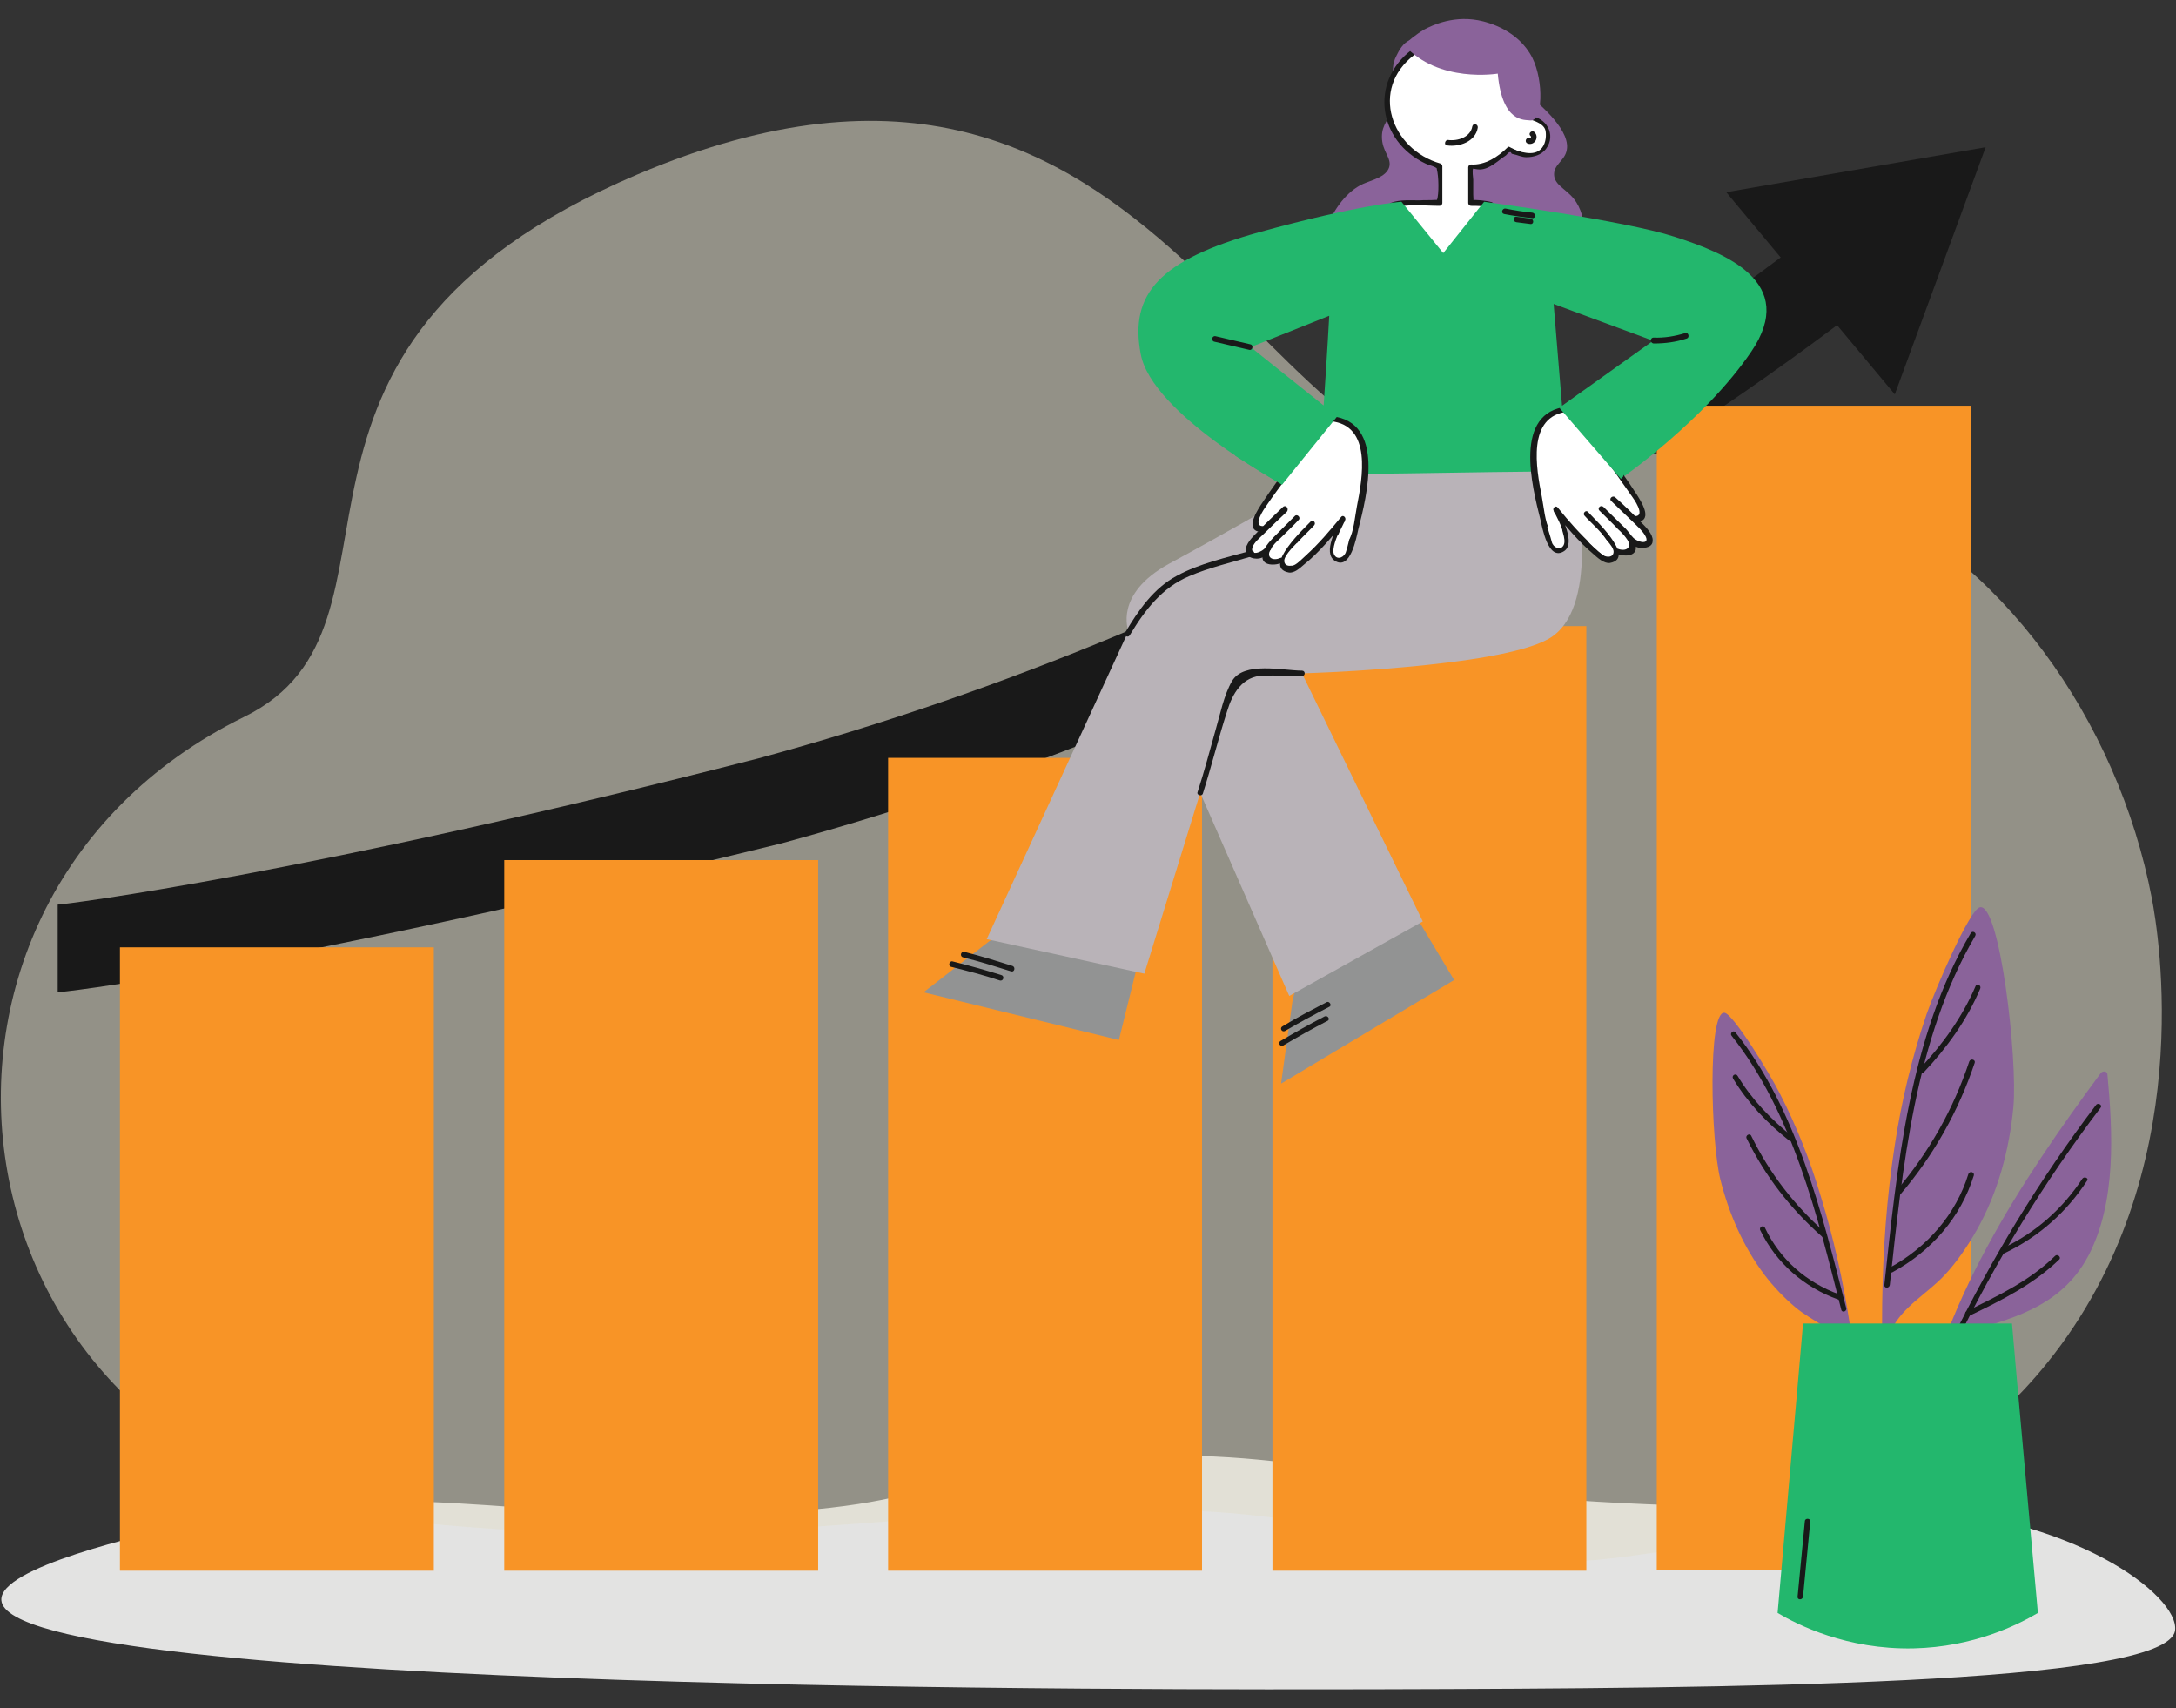 <?xml version="1.0" encoding="UTF-8"?> <!-- Generator: Adobe Illustrator 22.0.0, SVG Export Plug-In . SVG Version: 6.00 Build 0) --> <svg xmlns="http://www.w3.org/2000/svg" xmlns:xlink="http://www.w3.org/1999/xlink" id="Слой_1" x="0px" y="0px" viewBox="0 0 479 376" style="enable-background:new 0 0 479 376;" xml:space="preserve"><rect x="0" y="0" width="479" height="376" fill="#333333" stroke="none"/> <style type="text/css"> .st0{fill:#E3E3E2;} .st1{opacity:0.55;fill:#E2DECC;} .st2{fill:#191919;} .st3{fill:#F89426;} .st4{fill:#929393;} .st5{fill:#B9B3B8;} .st6{fill:#8A639A;} .st7{fill:#FFFFFF;} .st8{fill:#23B76D;} .st9{display:none;} .st10{display:inline;fill:#1A2E35;} </style> <g> <g> <path class="st0" d="M368.8,331.3c-66.8-2.2-72.3-11.4-116.4-11c-47.9,0.4-38.2,11.3-89.8,12.9c-50.9,1.6-74.4-8.5-120.1,2 C30.5,338-0.2,345,0.3,352.2c1.4,20.5,259,19.7,304.5,19.6c74.7-0.2,172.6-0.8,174-13c0.9-7.6-22.3-25.4-60.9-27.2 C398.2,330.6,385.7,331.8,368.8,331.3z"></path> <path class="st1" d="M140.3,38.4c118.8-50.4,135,77.7,197.3,66c34.4-6.4,40.2-7.8,68.3,3.7c34.4,14,60.3,50.4,67.8,89.7 c1.3,7,10.7,60.3-23,102.1c-27,33.6-65.1,38.9-92.1,42.6c-41.2,5.8-54.4-9.9-104.4-10.2c-58.9-0.4-92.1,9.8-163.5,2.7 c-103.8-10.3-121.3-135.8-37-177.2C95.4,137.4,49.2,77.1,140.3,38.4z"></path> </g> <g id="freepik--Arrow--inject-15"> <path class="st2" d="M12.7,218.4v-19.3c1.3,0,54.9-6.7,154.3-32.2c111-30.1,193.2-85.5,232.4-115.9l11.9,15.3 c-40.3,31.2-124.9,88.2-239.2,119.3C55.7,214.2,12.9,218.4,12.7,218.4z"></path> <polygon class="st2" points="417.1,86.8 437.1,32.4 380,42.3 "></polygon> </g> <g id="freepik--Chart--inject-15"> <rect x="26.4" y="208.5" class="st3" width="69.1" height="137.2"></rect> <rect x="111" y="189.3" class="st3" width="69.1" height="156.4"></rect> <rect x="195.5" y="166.8" class="st3" width="69.1" height="178.9"></rect> <rect x="280.1" y="137.8" class="st3" width="69.1" height="207.9"></rect> <rect x="364.7" y="89.3" class="st3" width="69.1" height="256.3"></rect> </g> <g> <g> <polygon class="st4" points="217.7,207.2 203.3,218.4 246.3,228.9 250.4,212.3 221.5,204.9 "></polygon> <path class="st2" d="M222.9,212.6c-3.5-1.1-7-2.2-10.6-3.1c-0.8-0.2-1.1,1-0.3,1.2c3.6,0.9,7.1,2,10.6,3.1 C223.3,214,223.6,212.9,222.9,212.6L222.9,212.6z"></path> <path class="st2" d="M220.4,214.6c-3.5-1.1-7.1-2.1-10.7-3c-0.7-0.2-1.1,1-0.3,1.2c3.6,0.9,7.1,1.8,10.7,3 C220.9,216,221.2,214.8,220.4,214.6L220.4,214.6z"></path> </g> <g> <polygon class="st4" points="284.5,220.4 282,238.5 320.1,215.7 311.3,201 285.5,216 "></polygon> <path class="st2" d="M292,220.6c-3.3,1.7-6.6,3.4-9.7,5.3c-0.7,0.4-0.1,1.4,0.6,1c3.2-1.9,6.4-3.6,9.7-5.3 C293.3,221.3,292.6,220.2,292,220.6L292,220.6z"></path> <path class="st2" d="M291.6,223.7c-3.3,1.7-6.5,3.5-9.7,5.4c-0.7,0.4-0.1,1.4,0.6,1c3.2-1.9,6.4-3.7,9.7-5.4 C292.9,224.4,292.3,223.4,291.6,223.7L291.6,223.7z"></path> </g> <path class="st5" d="M347.1,108.6c0,0,5.1,25.6-6.2,32s-54.3,7.6-54.3,7.6l26.6,54.6l-29.4,16.4l-19.6-44.7l-12.3,39.8l-34.7-7.6 l31.2-67.8c0,0-3.3-8.1,8.9-14.8c12.2-6.6,22.7-12.7,22.7-12.7l22.7-15.8h36.5L347.1,108.6z"></path> <g> <path class="st6" d="M335.9,20.4c3.4,2.8,10.2,8.6,8.9,13c-0.6,2.1-2.8,2.9-2.7,5.1c0.1,2.2,2.6,3.1,4.3,5.2 c3.5,4.3,2.2,11.1,1.7,12.6c-3.8,13.1-51.4,17.2-56.9,4.8c-2.4-5.4,1.8-17.4,8.8-20.6c2-0.9,5.1-1.5,5.8-3.7 c0.6-2.1-1.6-3.4-1.6-6.7c0-2.8,1.6-3.8,2.7-6.7c1.7-4.4-1.4-6.5,0.2-10.5c0.3-0.6,1-2.4,2.3-3.5 C316.3,4.3,334.1,18.9,335.9,20.4z"></path> <ellipse class="st7" cx="321.2" cy="22.6" rx="16.1" ry="14.4"></ellipse> <ellipse class="st7" cx="336.1" cy="30" rx="4.9" ry="4"></ellipse> <rect x="317" y="35.3" class="st7" width="6.8" height="12.1"></rect> <path class="st7" d="M306.5,45.1c0,0,13.6-1.2,21.7,0l-10.9,14.8L306.5,45.1z"></path> <path class="st2" d="M310.7,11c-9.3,7.1-7.3,20.1,3.1,25c0.6,0.3,1.5,0.5,2.1,0.8c1,0.7,0.1-0.7,0.4,0.5c0.4,1.5,0.5,5.4,0,6.8 c-0.2,0.5,1-0.2-0.4-0.1c-1.1,0.1-2.3,0-3.4,0.1c-1.9,0-4.3-0.2-6.2,0.5c-0.7,0.2-0.4,1.4,0.3,1.2c3-1,7.1-0.5,10.3-0.5 c0.3,0,0.6-0.3,0.6-0.6c0-2.7,0-5.4,0-8.1c0-0.3-0.2-0.5-0.4-0.6c-10.9-3.1-15.6-16.4-5.8-23.9C312,11.5,311.4,10.5,310.7,11 L310.7,11z"></path> <path class="st2" d="M336.7,26.8c2.7,0,2.9,2.2,0.8,6.6c-1.8,0.3-3.4,0-4.9-1.1c-0.2-0.1-0.5-0.1-0.7,0.1c-2.1,2.1-5,4-8.1,3.8 c-0.3,0-0.6,0.3-0.6,0.6c0,2.6,0,5.3,0,7.9c0,0.3,0.3,0.6,0.6,0.6c1.4,0,3,0,4.3,0.4c0.7,0.2,1-0.9,0.3-1.2 c-0.7-0.2-1.5-0.3-2.3-0.4c-0.4,0-2.4-0.3-2,0.2c0.4,0.4,0.2-1,0.2-1.5c0-1.1,0-2.1,0-3.2c0-0.5-0.3-2.2,0-2.5 c0,0,0.8,0.2,1.4,0.2c2.2,0,4.1-2,5.8-3.1c0.2-0.2,0.6-0.7,0.8-0.7c0.6-0.1,0.1,0.3,0.7,0.4c1.1,0.2,1.9,0.7,3,0.7 c1.6,0,3.3-0.5,4.3-1.8c2.4-3.2,0-7.1-3.7-7.3C336,25.6,336,26.8,336.7,26.8L336.7,26.8z"></path> <path class="st7" d="M336.4,26.2c0,0,3.4,0.7,3.8,2.5c0.4,1.8-0.1,7.1-7,4.1C326.3,29.8,336.4,26.2,336.4,26.2z"></path> <path class="st2" d="M336.9,29.9c0.3,0.3,0,0.6-0.3,0.5c-0.7-0.2-1.1,0.9-0.3,1.2c1.5,0.5,2.6-1.4,1.5-2.5 C337.2,28.5,336.3,29.4,336.9,29.9L336.9,29.9z"></path> <path class="st2" d="M318.5,32c2.7,0.4,6.3-0.8,6.8-3.9c0.1-0.8-1-1.1-1.2-0.3c-0.4,2.4-3.2,3.3-5.4,3 C318.1,30.8,317.8,31.9,318.5,32L318.5,32z"></path> <path class="st6" d="M329.7,16.2c0,0-13.1,2.2-20.6-6.3c0.9-0.9,2.4-2.2,4.4-3.4c1.7-0.9,6.8-3.4,13-1.8c1.1,0.3,7.7,1.9,10.8,8 c2.6,5.2,2.3,14.2-0.5,13.8C335.7,26.3,330.7,27.2,329.7,16.2z"></path> </g> <path class="st8" d="M308.5,44.4l9.2,11.3l9-11.3c0,0,30.8,4.1,41.9,7.7c11.2,3.6,27.3,10,16.9,25.3 c-10.4,15.3-28.9,28.1-28.9,28.1l-13-16L363.9,75L342,66.9l1.9,23c-1,0.3-3.1,2.3-4.8,4.4c-2.8,2.3-1.6,9-1.4,9.5 c-12.2,0.1-25.4,0.4-37.5,0.5c0.2-0.7-0.2-3.4-0.5-7.6c-1.8-3-4.8-5-8.5-4.9c0.5-7.4,1-14.9,1.4-22.3l-17.3,6.9l18.9,15.1 L282,106.5c0,0-28.5-15.5-30.9-28.6c-2.5-13.2,4.1-20.7,26.1-26.8C299.3,45,308.5,44.4,308.5,44.4z"></path> <g> <path class="st7" d="M293,91.9c0,0,8.3,1.7,7.4,10.4s-2.7,20.4-5.6,20.7c-3,0.4-1.1-6,0.7-8.8c0,0-8.5,9.9-9.7,10.4 c-1.2,0.6-3.3,1.3-3.8-1.5c0,0-3.3,2.5-3.7-1.6c0,0-4.5,1.5-3.1-1.4c1.2-2.5,3.3-4,3.3-4s-3.4,0.3-2.1-2.1 c1.3-2.4,10.1-14.1,10.1-14.1l-2.4-7.1L293,91.9z"></path> <path class="st2" d="M292.9,92.7c9.2,0.9,7,12.6,5.8,18.7c-0.4,2-0.7,5.8-1.8,7.5c-0.4,0.5-0.7,4.6-2.7,0.6 c-0.4-0.8,1.6-4.2,1.9-5c0.3-0.6-0.5-1.3-0.9-0.7c-2.4,2.9-4.9,5.9-7.8,8.5c-1.2,1.1-4.4,4.6-3.2-0.6c0.4-1.8,3.9-4.7,5.1-6.1 c0.5-0.6-0.4-1.4-0.8-0.8c-0.9,1-10.8,10.1-4.8,11.2c1.2,0.2,2.5-1,3.3-1.7c3.4-2.7,6.3-6.3,9.1-9.6c-0.3-0.2-0.6-0.5-0.9-0.7 c-0.9,2-4.1,7.6-1.4,9.4c3.5,2.3,4.8-5.2,5.2-6.9c1.9-7.4,6-23.7-5.9-24.9C292.1,91.4,292.1,92.6,292.9,92.7L292.9,92.7z"></path> <path class="st2" d="M285,113.6c-1.5,1.5-3.1,3.1-4.6,4.6c-1,1.1-2.3,2.4-2.5,4c-0.3,2.5,2.9,2.3,4.5,1.6c0.7-0.3,0.1-1.3-0.6-1 c-1.5,0.7-3.2,0-2.1-1.9c0.5-0.9,1.3-1.7,2.1-2.4c1.4-1.4,2.8-2.7,4.1-4.1C286.4,113.9,285.5,113,285,113.6L285,113.6z"></path> <path class="st2" d="M282.4,111.6c-1.9,1.8-3.8,3.6-5.6,5.5c-1,1-2.7,2.6-2.6,4.2c0.1,1,0.9,1.4,1.8,1.6c1.8,0.3,2.7-0.6,3.7-1.9 c0.5-0.6-0.6-1.2-1-0.6c-0.8,1.1-3.6,2.2-3,0.1c0.3-1.1,1.7-2.2,2.5-3c1.7-1.7,3.4-3.3,5.1-4.9C283.8,111.9,283,111,282.4,111.6 L282.4,111.6z"></path> <path class="st2" d="M278,115.8c-2.4,0,0.4-4,0.7-4.4c0.8-1.2,1.6-2.3,2.4-3.4c1.6-2.2,3.2-4.4,4.9-6.4c0.5-0.6-0.3-1.4-0.8-0.8 c-2.8,3.2-5.3,6.8-7.7,10.4c-1.2,1.9-3.6,5.9,0.5,5.9C278.8,117,278.8,115.8,278,115.8L278,115.8z"></path> <path class="st7" d="M294.5,117.7c0,0-1.5,3.2-0.8,4.4c0.7,1.3,2.3,0.5,2.6-0.7c0.4-1.2,0.8-3.1,0.8-3.2 C297.1,118.2,294.5,117.7,294.5,117.7z"></path> <path class="st7" d="M285.5,119.5c0,0-2.8,2.6-2.8,3.9c0,1.3,1.5,1.4,2.4,0.7c1-0.7,2.7-2.3,2.7-2.3S285.5,119.5,285.5,119.5z"></path> </g> <g> <path class="st7" d="M344.9,89.8c0,0-8.3,1.7-7.4,10.4s2.7,20.4,5.6,20.7c3,0.4,1.1-6-0.7-8.8c0,0,8.5,9.9,9.7,10.4 s3.3,1.3,3.8-1.5c0,0,3.3,2.5,3.7-1.6c0,0,4.5,1.5,3.1-1.4c-1.2-2.5-3.3-4-3.3-4s3.4,0.3,2.1-2.1S351.5,98,351.5,98l2.4-7.1 L344.9,89.8z"></path> <path class="st2" d="M345,89.5c-11.9,1.2-7.8,17.4-5.9,24.9c0.4,1.7,1.7,9.2,5.2,6.9c2.6-1.7-0.5-7.4-1.4-9.4 c-0.3,0.2-0.6,0.5-0.9,0.7c2.7,3.2,5.5,6.6,8.7,9.3c0.9,0.8,2.4,2.2,3.7,2c6-1.1-3.9-10.1-4.8-11.2c-0.5-0.6-1.3,0.3-0.8,0.8 c1.2,1.4,4.7,4.3,5.1,6.1c1.2,5.2-2,1.7-3.2,0.6c-2.8-2.6-5.4-5.5-7.8-8.5c-0.5-0.6-1.2,0.2-0.9,0.7c0.3,0.7,2.3,4.1,1.9,5 c-2,4.1-2.4-0.1-2.7-0.6c-1.1-1.7-1.4-5.5-1.8-7.5c-1.2-6.1-3.4-17.8,5.8-18.7C345.8,90.6,345.8,89.4,345,89.5L345,89.5z"></path> <path class="st2" d="M352.1,112.4c1.4,1.4,2.8,2.7,4.1,4.1c0.8,0.7,1.5,1.5,2.1,2.4c1,1.8-0.6,2.5-2.1,1.9 c-0.7-0.3-1.3,0.7-0.6,1c1.6,0.7,4.8,0.9,4.5-1.6c-0.2-1.4-1.3-2.8-2.2-3.8c-1.6-1.6-3.3-3.2-4.9-4.8 C352.4,111,351.5,111.8,352.1,112.4L352.1,112.4z"></path> <path class="st2" d="M354.7,110.3c1.7,1.6,3.4,3.3,5.1,4.9c0.8,0.8,1.7,1.6,2.3,2.6c1.4,2.3-1.8,1.6-2.8,0.3 c-0.5-0.6-1.5,0-1,0.6c0.9,1.2,1.8,2,3.4,1.9c1-0.1,2.1-0.4,2.1-1.6c0.1-1.4-1.5-3-2.4-3.9c-1.9-2-3.9-3.9-5.9-5.7 C354.9,109,354.1,109.8,354.7,110.3L354.7,110.3z"></path> <path class="st2" d="M359.9,114.9c4.1,0,1.7-4,0.5-5.9c-2.3-3.6-4.9-7.2-7.7-10.4c-0.5-0.6-1.4,0.3-0.8,0.8 c1.8,2,3.4,4.2,4.9,6.4c0.8,1.1,1.6,2.3,2.4,3.4c0.3,0.4,3.2,4.4,0.7,4.4C359.1,113.7,359.1,114.9,359.9,114.9L359.9,114.9z"></path> <path class="st7" d="M343.4,115.6c0,0,1.5,3.1,0.8,4.4c-0.7,1.3-2.3,0.5-2.6-0.7s-1-3.3-1-3.4 C340.7,115.9,343.4,115.6,343.4,115.6z"></path> <path class="st7" d="M352.3,117.5c0,0,2.9,2.6,2.9,3.9c0,1.3-1.5,1.4-2.4,0.7c-1-0.7-3.2-2.8-3.2-2.9 C349.6,119.2,352.3,117.5,352.3,117.5z"></path> </g> <polygon class="st8" points="271.9,100.3 282.2,106.7 294.4,91.6 278,90.2 "></polygon> <path class="st8" d="M348.6,86c-0.1,0.1-5.3,3.8-5.3,3.8l13.5,15.6c0,0,0.5-0.5,0.5-0.5c0,0,3.3-17,3.3-17L348.6,86z"></path> <path class="st2" d="M248.7,139.8c3.3-5.5,7.1-10.5,13.1-13c4.4-1.9,9.3-3,13.9-4.4c0.7-0.2,0.4-1.4-0.3-1.2 c-5.4,1.5-11.3,2.8-16.3,5.5c-5.1,2.7-8.5,7.6-11.4,12.5C247.3,139.9,248.3,140.5,248.7,139.8L248.7,139.8z"></path> <path class="st2" d="M264.8,174.6c1.9-6,3.4-12.1,5.3-18c1.2-4,3.4-7.8,8-7.9c2.8-0.1,5.7,0.1,8.5,0.1c0.8,0,0.8-1.2,0-1.2 c-4.2,0-12.8-2.1-15.4,2.3c-1.8,3.1-2.6,7.3-3.6,10.7c-1.3,4.6-2.5,9.2-4,13.8C263.4,175,264.6,175.4,264.8,174.6L264.8,174.6z"></path> <path class="st2" d="M275.3,75.8c-2.6-0.6-5.1-1.2-7.7-1.8c-0.8-0.2-1.1,1-0.3,1.2c2.6,0.6,5.1,1.2,7.7,1.8 C275.7,77.2,276,76,275.3,75.8L275.3,75.8z"></path> <path class="st2" d="M364,75.6c2.5,0,4.9-0.3,7.3-1.1c0.7-0.2,0.4-1.4-0.3-1.2c-2.3,0.7-4.6,1.1-7,1 C363.2,74.3,363.2,75.5,364,75.6L364,75.6z"></path> <path class="st2" d="M331.1,47.1c2.1,0.4,4.1,0.7,6.2,0.9c0.8,0.1,0.8-1.1,0-1.2c-2-0.2-3.9-0.5-5.9-0.9 C330.7,45.8,330.3,46.9,331.1,47.1L331.1,47.1z"></path> <path class="st2" d="M333.8,48.9c1,0.1,2.1,0.3,3.1,0.4c0.8,0.1,0.8-1.1,0-1.2c-1-0.1-2.1-0.3-3.1-0.4 C333,47.6,333,48.8,333.8,48.9L333.8,48.9z"></path> </g> <g> <g> <g> <path class="st6" d="M462.5,236.1c-17.6,23.8-35.9,51.5-40.4,81.3c-0.1,0.5,0.7,0.6,0.8,0.2c2-8.2,4.6-16.1,7.8-23.9 c11.6-3.2,22.9-5.8,29-17.3c6.2-11.8,5.4-27.2,4.2-40C463.8,235.7,462.9,235.7,462.5,236.1z"></path> <g class="st9"> <path class="st10" d="M430.8,293.5c7.9-17.7,18-35.5,30.9-50.1c0.1-0.1,0.2,0,0.1,0.1c-8.4,10.4-14.9,21.7-21.1,33.2 c5.8-5.9,12.2-11.2,17.7-17.5c0.1-0.1,0.3,0.1,0.2,0.2c-5.5,6.6-11.5,13.7-18.6,18.6c-1.9,3.5-3.8,7.1-5.8,10.6 c0.5-0.3,1-0.5,1.5-0.7c0.1,0,0.2,0.1,0.1,0.1c-0.5,0.3-1.1,0.6-1.6,0.8c-0.9,1.7-1.8,3.4-2.8,5 C431.2,294.2,430.7,293.8,430.8,293.5z"></path> <path class="st10" d="M436.7,287.3c4.7-2.7,9.3-5.6,13.5-9c0.1-0.1,0.3,0.1,0.2,0.2c-4.2,3.5-8.6,6.7-13.5,9.2 C436.7,287.7,436.5,287.4,436.7,287.3z"></path> </g> <path class="st2" d="M430.4,296c8.9-18.4,19.6-35.9,32-52.2c0.5-0.6-0.6-1.2-1-0.6c-12.4,16.3-23,33.8-32,52.2 C429.1,296.1,430.1,296.7,430.4,296L430.4,296z"></path> <path class="st2" d="M458.4,259.4c-4.4,6.7-10.4,12-17.7,15.4c-0.7,0.3-0.1,1.4,0.6,1c7.5-3.6,13.6-9,18.1-15.9 C459.9,259.4,458.9,258.8,458.4,259.4L458.4,259.4z"></path> <path class="st2" d="M452.4,276.4c-5.6,5.5-12.6,8.8-19.5,12.2c-0.7,0.3-0.1,1.4,0.6,1c7.1-3.4,14.1-6.9,19.8-12.4 C453.8,276.7,452.9,275.9,452.4,276.4L452.4,276.4z"></path> </g> <path class="st6" d="M415.6,322.2c0,0.4,0.7,0.4,0.6,0c0.1-9.8,0-19.7,0.2-29.6c2.5-5.1,7.9-7.9,11.7-12c2.7-2.9,5-6.3,7-9.8 c4.7-8.3,7.2-17.7,8.1-27.1c1-10.5-3-45.2-7.4-44c-2.3,0.6-9.7,17.8-11.7,23.5c-3.2,9.4-5.5,19-7,28.8 C413.5,275.1,413.8,298.9,415.6,322.2z"></path> <g class="st9"> <path class="st10" d="M459.1,315.9C459.1,315.9,459.1,315.9,459.1,315.9c0.6-12.5,3.4-25.1,6-37.1c2.8-13,6.1-25.2,12.8-36.8 c0.1-0.2,0.4,0,0.3,0.2c-4.6,9-7.8,18.5-10.3,28.3c0.4-0.7,1-1.4,1.5-2c0.2-0.3,0.6,0,0.4,0.3c-0.7,1-1.2,2.1-2.1,3 c0,0-0.1,0-0.1,0c-2.3,9.3-4,18.8-5.4,28.3c0.1-0.1,0.2-0.2,0.3-0.4c0.1-0.1,0.2,0,0.1,0.1c-0.2,0.3-0.4,0.6-0.6,0.9 c-0.7,4.8-1.4,9.6-2,14.4c8.6-7.3,15.9-16,20-26.6c0,0,0.1,0,0.1,0c-4,11-10.4,20.8-20.2,27.5c-0.2,1.3-0.4,2.6-0.5,3.8 c0,0.3-0.5,0.2-0.5-0.1c0-1.1,0.1-2.3,0.1-3.4C459,316.2,458.9,316,459.1,315.9z"></path> <path class="st10" d="M463.1,297.9c6.6-9.8,12.7-19.3,17.5-30.1c0.1-0.1,0.3,0,0.2,0.1c-4,10.7-9.7,21.6-17.3,30.2 C463.3,298.3,463,298.1,463.1,297.9z"></path> <path class="st10" d="M471.8,265.4c2.7-4.8,5.6-9.5,8.1-14.4c0.1-0.1,0.3,0,0.2,0.1c-2.1,5-4.7,10.1-7.9,14.5 C472.1,265.9,471.7,265.7,471.8,265.4z"></path> <path class="st10" d="M470.8,267.5C470.8,267.5,470.8,267.6,470.8,267.5C470.7,267.6,470.7,267.5,470.8,267.5z"></path> </g> <path class="st2" d="M416.6,280c8.5-4.6,15-12,17.9-21.3c0.2-0.7-0.9-1.1-1.2-0.3c-2.8,9-9.1,16.1-17.3,20.6 C415.3,279.3,415.9,280.4,416.6,280L416.6,280z"></path> <path class="st2" d="M418.4,262.8c7.3-8.6,12.7-18.2,16.3-28.9c0.2-0.7-0.9-1-1.2-0.3c-3.5,10.5-8.8,19.9-16,28.4 C417,262.5,417.9,263.4,418.4,262.8L418.4,262.8z"></path> <path class="st2" d="M423.4,236.1c5.1-5.4,9.6-11.6,12.5-18.5c0.3-0.7-0.7-1.3-1-0.6c-2.9,6.8-7.3,12.9-12.3,18.2 C422,235.8,422.9,236.6,423.4,236.1L423.4,236.1z"></path> <path class="st2" d="M416,282.8c2.8-25.6,5.5-54.2,18.8-76.8c0.4-0.7-0.6-1.3-1-0.6c-13.5,22.8-16.2,51.5-19,77.4 C414.7,283.6,415.9,283.6,416,282.8L416,282.8z"></path> <g> <path class="st6" d="M410.2,320.1c0,0.3-0.5,0.4-0.5,0.1c-1.2-8-2.3-16-3.5-24c-2.6-3.8-7.4-5.5-10.9-8.4 c-2.5-2.1-4.8-4.5-6.8-7.1c-4.7-6.2-7.9-13.5-9.8-21.1c-2.1-8.4-2.8-37.1,0.9-36.7c1.9,0.2,10,13.4,12.2,17.8 c3.7,7.2,6.7,14.8,9,22.6C406.5,281.6,409,301,410.2,320.1z"></path> <g class="st9"> <path class="st10" d="M405.4,285.6C405.4,285.6,405.4,285.6,405.4,285.6c-1.9-10.1-5.6-20-9.2-29.5 c-3.8-10.2-7.9-19.8-14.7-28.5c-0.1-0.2-0.4,0-0.2,0.2c4.7,6.8,8.5,14.1,11.6,21.8c-0.4-0.5-1-1-1.4-1.5 c-0.2-0.2-0.5,0.1-0.3,0.3c0.6,0.7,1.3,1.6,2,2.2c0,0,0.1,0,0.1,0c2.9,7.3,5.4,14.8,7.6,22.4c-0.1-0.1-0.2-0.2-0.3-0.3 c-0.1-0.1-0.2,0-0.1,0.1c0.2,0.2,0.4,0.5,0.6,0.7c1.1,3.8,2.2,7.7,3.3,11.5c-7.8-5-14.8-11.1-19.3-19.3c0,0-0.1,0-0.1,0 c4.6,8.5,10.9,15.7,19.6,20.1c0.3,1,0.6,2,0.9,3.1c0.1,0.2,0.4,0.1,0.4-0.1c-0.1-0.9-0.3-1.8-0.5-2.8 C405.5,285.8,405.5,285.7,405.4,285.6z"></path> <path class="st10" d="M400,271.4c-6.5-7.2-12.5-14.2-17.7-22.4c-0.1-0.1-0.2,0-0.2,0.1c4.5,8.3,10.4,16.5,17.6,22.6 C399.9,271.8,400.1,271.5,400,271.4z"></path> <path class="st10" d="M389.2,246c-2.8-3.6-5.6-7.1-8.3-10.7c-0.1-0.1-0.2,0-0.2,0.1c2.3,3.8,5,7.7,8.1,10.9 C389.1,246.4,389.3,246.2,389.2,246z"></path> <path class="st10" d="M390.3,247.6C390.2,247.6,390.3,247.6,390.3,247.6C390.3,247.6,390.3,247.5,390.3,247.6z"></path> </g> <path class="st2" d="M404.9,284.9c-7.2-2.6-13.1-7.7-16.4-14.7c-0.3-0.7-1.4-0.1-1,0.6c3.5,7.2,9.6,12.5,17.1,15.2 C405.3,286.3,405.6,285.1,404.9,284.9L404.9,284.9z"></path> <path class="st2" d="M401.8,271.3c-6.8-6-12.3-13.1-16.3-21.3c-0.3-0.7-1.4-0.1-1,0.6c4.1,8.3,9.6,15.4,16.5,21.5 C401.6,272.7,402.4,271.8,401.8,271.3L401.8,271.3z"></path> <path class="st2" d="M394.6,250.2c-4.7-3.8-9-8.2-12.1-13.4c-0.4-0.7-1.4-0.1-1,0.6c3.2,5.3,7.5,9.8,12.3,13.6 C394.4,251.5,395.2,250.6,394.6,250.2L394.6,250.2z"></path> <path class="st2" d="M406.4,287.9c-5.3-20.7-10.8-43.7-24.4-60.7c-0.5-0.6-1.3,0.3-0.8,0.8c13.4,16.9,18.9,39.7,24.1,60.2 C405.4,289,406.6,288.7,406.4,287.9L406.4,287.9z"></path> </g> </g> <g> <g> <path class="st8" d="M448.6,355c-4.4,2.6-14.1,7.5-27.4,7.8c-14.7,0.3-25.5-5.2-29.9-7.8c1.5-17.4,3.1-34.8,4.6-52.2l1-11.5h46 l1,11.5L448.6,355z"></path> <polygon class="st8" points="444,305.7 396,305.7 397,294.2 443,294.2 "></polygon> </g> <path class="st2" d="M397.3,334.8c-0.5,5.5-1.1,11.1-1.6,16.6c-0.1,0.8,1.1,0.8,1.2,0c0.5-5.5,1.1-11.1,1.6-16.6 C398.5,334.1,397.3,334.1,397.3,334.8L397.3,334.8z"></path> </g> </g> </g> </svg> 